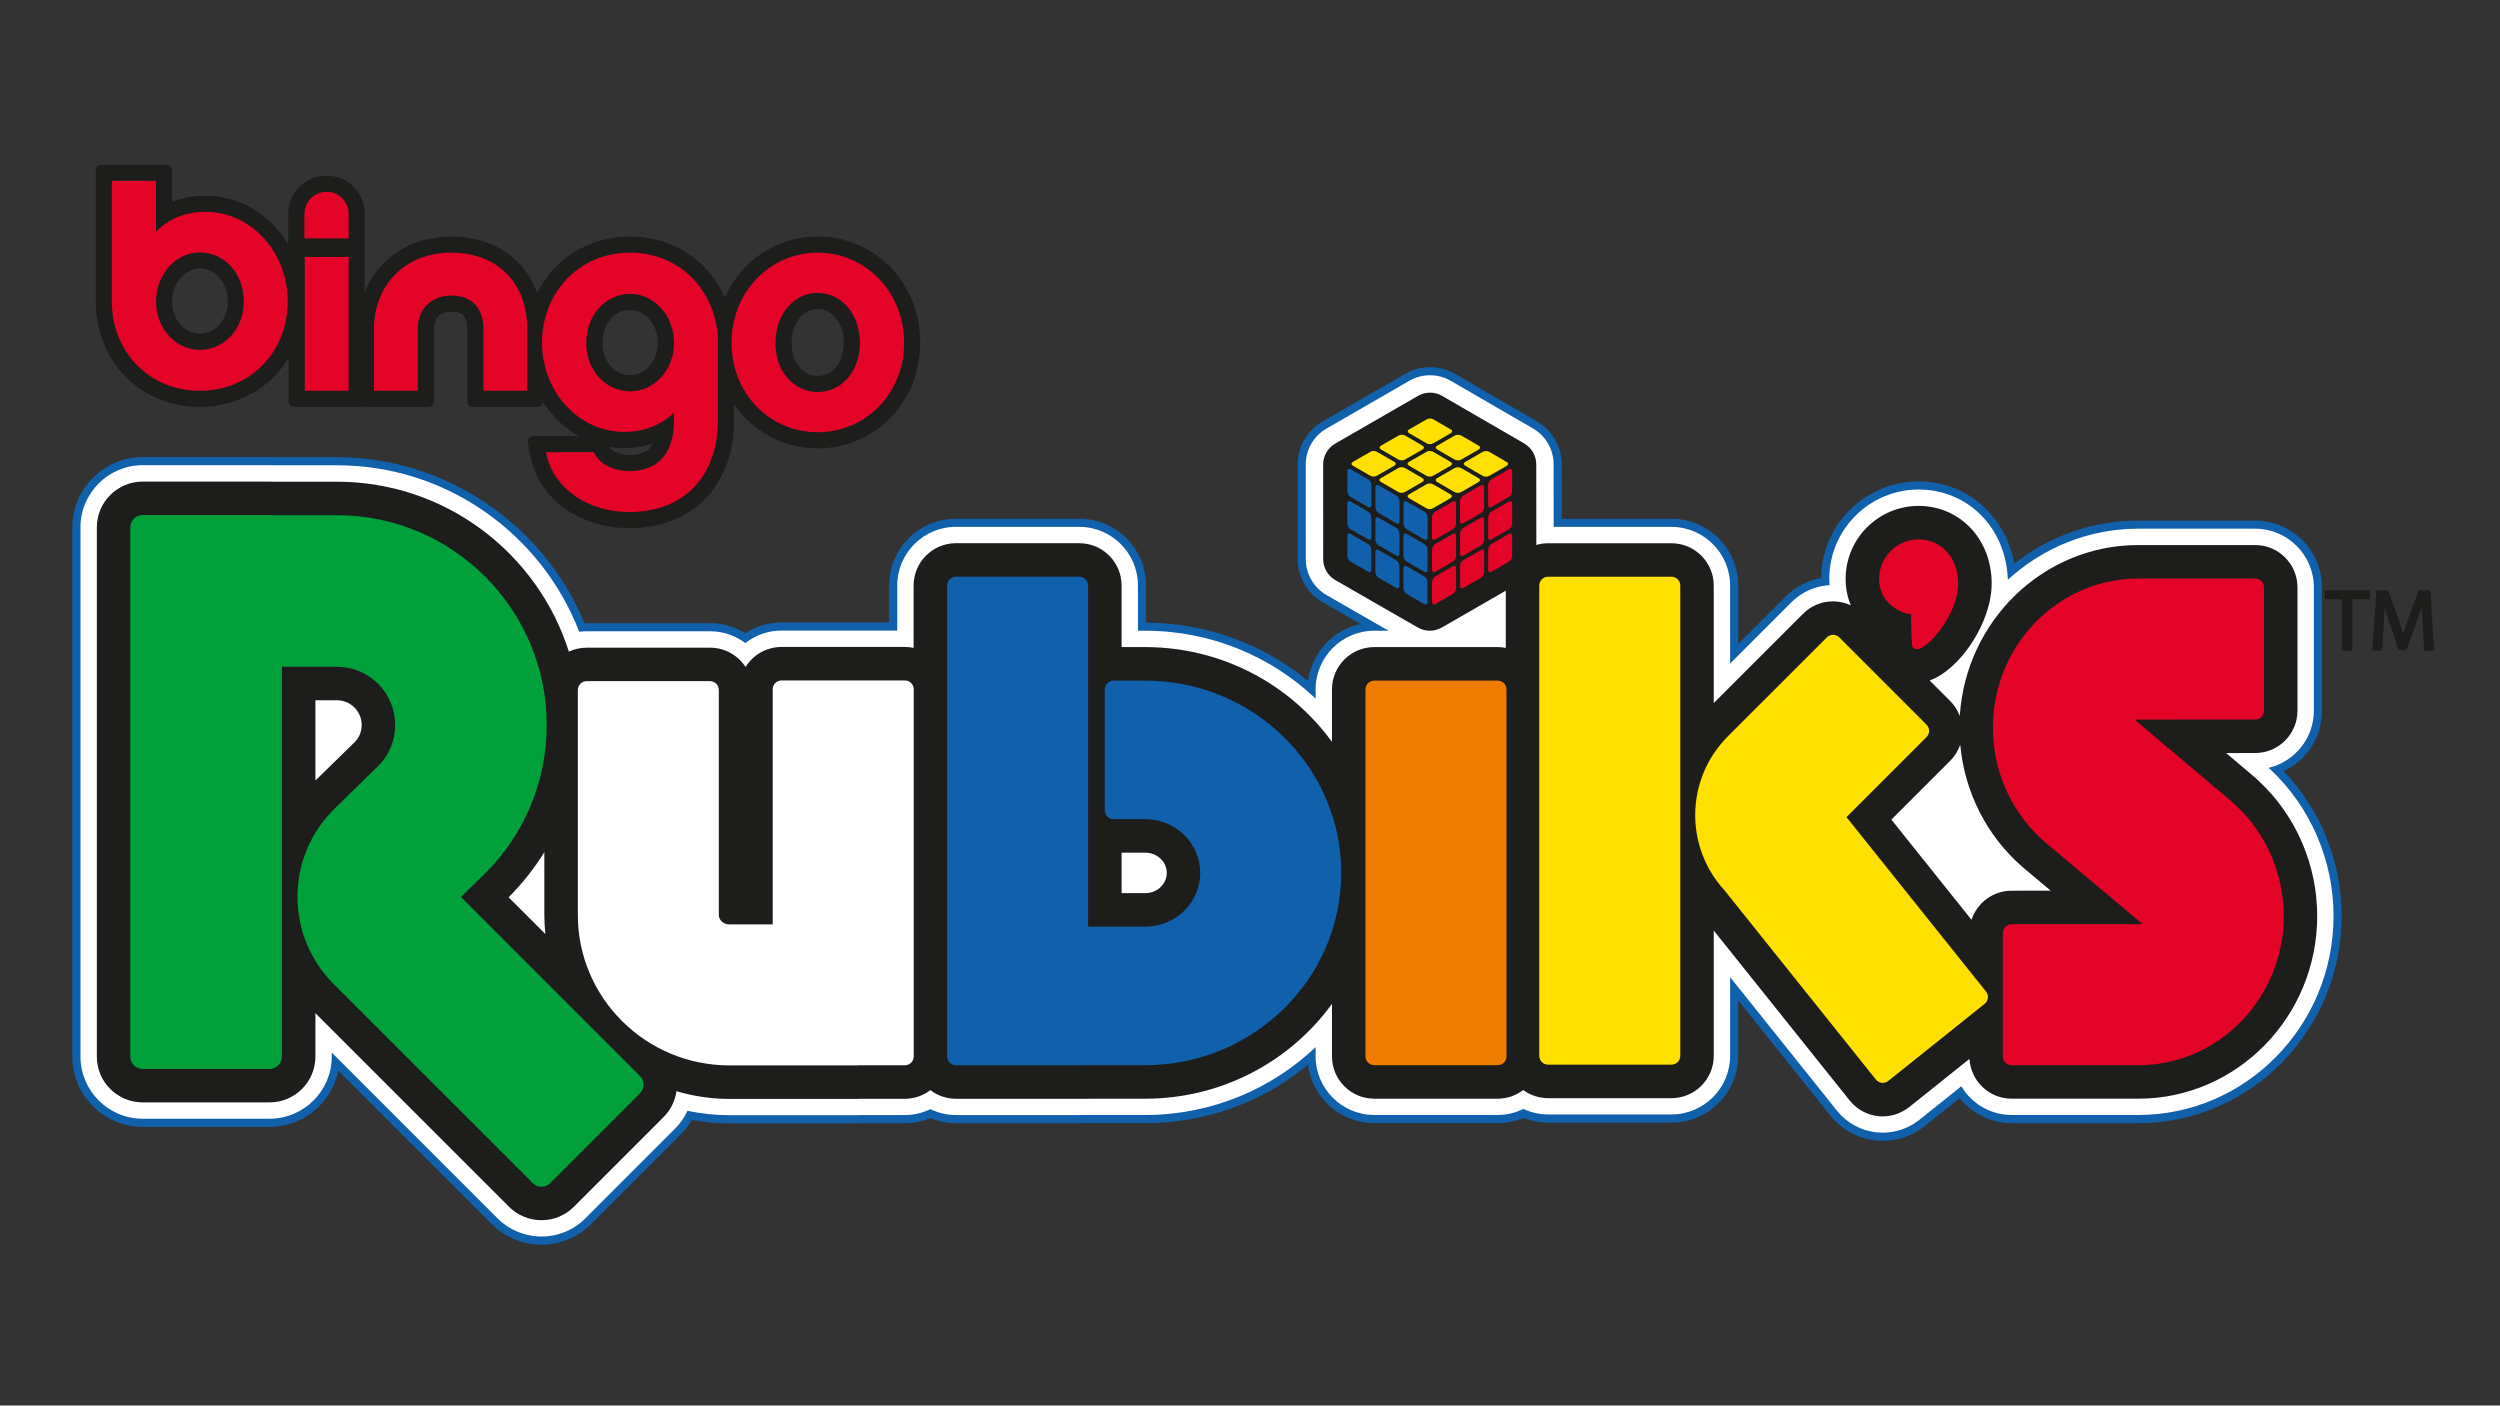 <?xml version="1.0" encoding="utf-8"?>
<!-- Generator: Adobe Illustrator 27.0.1, SVG Export Plug-In . SVG Version: 6.00 Build 0)  -->
<svg version="1.1" id="Calque_1" xmlns="http://www.w3.org/2000/svg" xmlns:xlink="http://www.w3.org/1999/xlink" x="0px" y="0px"
	 viewBox="0 0 1366 768" style="enable-background:new 0 0 1366 768;" xml:space="preserve">
<rect x="0" y="0" width="1366" height="768" fill="#333333" stroke="none"/>
<style type="text/css">
	.st0{fill:#1D1D1B;}
	.st1{fill:#E30427;}
	.st2{fill:#1160AB;}
	.st3{fill:#FFFFFF;}
	.st4{fill:#EE7D00;}
	.st5{fill:#FFE000;}
	.st6{fill:#00A13A;}
	.st7{fill-rule:evenodd;clip-rule:evenodd;fill:#FFE000;}
</style>
<path class="st0" d="M446.78,129.25c-22.81,0-41.97,13.55-50.73,33.46c-8.73-20.1-28.09-33.46-51.76-33.46
	c-22.71,0-41.47,12.23-50.73,30.89c-6.89-19.04-24.1-30.89-47.09-30.89c-22.16,0-39.76,11.98-47.17,30.35v-25.03
	c0-0.01,0-0.01,0-0.02V116.8c0-11.47-9.33-20.8-20.8-20.8c-11.58,0-20.99,9.33-20.99,20.8v16.76c-9.53-15.97-26.12-26.6-45-26.6
	c-6.7,0-12.88,1.11-18.44,3.32V92.96c0-1.63-1.32-2.96-2.96-2.96H55.25c-1.63,0-2.96,1.32-2.96,2.96v71.69
	c0,32.88,24.49,57.68,56.95,57.68c21.04,0,38.67-10.52,48.46-26.89v23.9c0,1.63,1.32,2.96,2.96,2.96h35.69
	c0.37,0,0.73-0.09,1.05-0.21c0.33,0.13,0.68,0.21,1.05,0.21h35.69c1.63,0,2.96-1.32,2.96-2.96V179.3c0-5.55,3.59-8.99,9.37-8.99
	c4.57,0,8.81,1.09,8.81,8.99v40.04c0,1.63,1.32,2.96,2.96,2.96h35.69c1.47,0,2.63-1.09,2.86-2.49c4.96,7.71,11.6,14.08,19.39,18.45
	H291.3c-0.88,0-1.71,0.39-2.27,1.06c-0.56,0.67-0.8,1.56-0.64,2.43l1.27,6.91c4.32,23.5,26.57,39.92,54.1,39.92
	c34.83,0,57.33-23.28,57.33-59.31v-8.46c10.03,14.7,26.58,24.17,45.7,24.17c31.42,0,56.04-25.34,56.04-57.68
	C502.82,154.74,478.2,129.25,446.78,129.25z M461.04,187.48c0,10.37-6,17.9-14.26,17.9c-8.26,0-14.26-7.53-14.26-17.9
	c0-10.62,6.13-18.63,14.26-18.63C454.91,168.85,461.04,176.86,461.04,187.48z M344.3,169.4c8.37,0,15.17,8.11,15.17,18.08
	c0,9.67-6.81,17.54-15.17,17.54c-8.51,0-15.17-7.71-15.17-17.54C329.13,177.17,335.65,169.4,344.3,169.4z M343.75,248.62
	c-4.07,0-9.34-1.82-10.89-4.49c7.9,1.3,16.46,0.65,24.01-1.82C353.85,247.75,348.67,248.62,343.75,248.62z M124.41,164.83
	c0,9.84-6.66,17.54-15.17,17.54c-8.37,0-15.17-7.87-15.17-17.54c0-9.97,6.81-18.08,15.17-18.08
	C117.89,146.74,124.41,154.52,124.41,164.83z"/>
<path class="st1" d="M112.51,115.77c-10.9,0-20.16,3.46-27.26,10.9V98.81H61.1v65.83c0,27.07,19.8,48.87,48.15,48.87
	c28.16,0,47.97-21.79,47.97-48.87C157.21,137.76,137.22,115.77,112.51,115.77z M109.25,191.18c-13.26,0-23.99-11.81-23.99-26.35
	c0-14.9,10.73-26.89,23.99-26.89c13.26,0,23.98,11.45,23.98,26.89C133.22,179.72,122.5,191.18,109.25,191.18z M190.5,130.25h-24.17
	V116.8c0-6.72,5.45-11.99,12.18-11.99c6.55,0,11.99,5.27,11.99,11.99V130.25z M166.52,140.42h23.98v73.07h-23.98V140.42z
	 M228.3,213.49h-23.98v-33.64c0-23.8,16.72-41.79,42.16-41.79c26.16,0,41.6,17.26,41.6,41.79v33.64H264.1V179.3
	c0-5.27-1.82-17.8-17.62-17.8c-10.54,0-18.18,7.26-18.18,17.8V213.49z M344.3,138.06c-28.34,0-48.14,22.17-48.14,49.24
	c0,26.89,20.17,48.7,44.88,48.7c10.54,0,20.16-3.63,27.25-10.54v4.18c0,16.71-7.63,27.8-24.53,27.8c-6.54,0-16.17-2.92-19.26-10.36
	h-26.17c3.64,19.8,22.9,32.7,45.43,32.7c29.98,0,48.52-19.44,48.52-50.5V187.3C392.27,160.23,372.46,138.06,344.3,138.06z
	 M344.3,213.83c-13.25,0-23.98-11.45-23.98-26.35c0-15.44,10.73-26.89,23.98-26.89c13.27,0,23.99,11.99,23.99,26.89
	C368.28,202.01,357.56,213.83,344.3,213.83z M446.78,138.06c-25.98,0-47.06,21.26-47.06,49.24c0,27.98,21.07,48.87,47.06,48.87
	c25.99,0,47.23-20.89,47.23-48.87C494.01,159.32,472.77,138.06,446.78,138.06z M446.78,214.19c-12.72,0-23.07-10.9-23.07-26.71
	c0-16.17,10.35-27.44,23.07-27.44c12.72,0,23.07,11.27,23.07,27.44C469.85,203.29,459.5,214.19,446.78,214.19z"/>
<g>
	<g>
		<path class="st2" d="M781.37,200.61c4.77,0,9.48,1.27,13.61,3.66l44.83,25.98c8.34,4.83,13.52,13.81,13.54,23.45l0.03,29.76h59.9
			c20.12,0,36.5,16.37,36.5,36.48v31.93l25.98-25.98c5.28-5.28,12.02-8.77,19.32-10.07c0.27-29.14,24.09-52.77,53.27-52.77
			c26.43,0.06,47.63,18.84,52.27,44.92c19.38-15.23,43.13-23.53,67.75-23.53h63.87c20.12,0,36.49,16.37,36.49,36.48v67.42
			c0,14.42-8.31,27.11-20.93,33.02c20.2,21.03,31.69,49.57,31.69,79.15c0,62.41-49.85,113.19-111.12,113.19h-69.21
			c-11.06,0-21.55-5.14-28.43-13.69l-19.2,15.36c-6.72,5.24-14.71,7.99-22.8,7.99c-0.87,0-1.73-0.03-2.61-0.09
			c-0.47-0.03-1.01-0.08-1.54-0.14c-9.68-1.12-18.32-5.91-24.37-13.48l-50.45-63.06v30.32c0,20.12-16.37,36.5-36.5,36.5h-67.41
			c-4.61,0-9.12-0.87-13.42-2.6c-4.51,1.91-9.25,2.88-14.12,2.88h-67.42c-18.56,0-33.93-13.94-36.19-31.91
			c-24.98,20.64-56.22,31.91-88.96,31.91h-34.68c-0.31,0.02-0.83,0.03-1.34,0.03h-67.42c-4.81,0-9.48-0.94-13.94-2.8
			c-4.45,1.86-9.13,2.8-13.94,2.8h-24.13c-0.55,0.05-1.44,0.08-2.31,0.08h-69.42c-6.86,0-13.75-0.62-20.53-1.85
			c-1.67,2.9-3.7,5.54-6.06,7.89l-49,49c-7.21,7.25-16.86,11.26-27.17,11.26c-10.18,0-20.11-4.14-27.26-11.36l-83.65-83.64
			c-3.6,17.46-19.1,30.63-37.62,30.63H77.94c-21.18,0-38.42-17.22-38.42-38.4V288.17c0-21.18,17.23-38.42,38.42-38.42h69.35
			c0.82,0,1.55,0.03,2.21,0.08l34.62-0.01c58.89,0,112.82,36.31,135.25,90.7c0.39-0.01,0.78-0.02,1.16-0.02h67.43
			c6.88,0,13.47,1.89,19.23,5.48c5.88-3.8,12.8-5.86,19.82-5.86h58.8v-20.19c0-20.12,16.37-36.48,36.5-36.48h67.42
			c20.12,0,36.49,16.37,36.49,36.48v20.28c32.58,0.11,63.63,11.36,88.49,31.9c1.95-15.48,13.63-27.98,28.71-31.13l-20.76-11.94
			c-8.39-4.83-13.6-13.84-13.61-23.51l-0.01-51.7c-0.01-9.67,5.2-18.69,13.58-23.52l45.21-26.07
			C771.93,201.86,776.62,200.61,781.37,200.61z"/>
		<path class="st3" d="M1240.78,420.66l-1.19-1.12c14.14-3.33,24.7-16.06,24.7-31.19v-67.43c0-17.66-14.38-32.04-32.05-32.04h-63.87
			c-27.38,0-52.37,10.57-71.28,27.91c-0.96-28.17-21.53-49.24-48.74-49.31c-26.87,0-48.78,21.86-48.83,48.71
			c0,1.19,0.11,2.36,0.18,3.53c-7.85,0.45-15.19,3.69-20.81,9.3l-33.56,33.56v-42.65c0-17.66-14.38-32.04-32.06-32.04h-64.34
			l-0.03-34.19c-0.01-8.09-4.32-15.56-11.32-19.62l-44.84-25.98c-7.02-4.07-15.68-4.09-22.71-0.02l-45.21,26.07
			c-7.03,4.05-11.36,11.55-11.35,19.67l0.02,51.69c0.01,8.12,4.35,15.61,11.39,19.66l33.83,19.46h-7.81
			c-17.66,0-32.04,14.37-32.04,32.04v5.03c-24.18-22.93-56.99-37.07-93.11-37.07h-3.97v-24.72c0-17.66-14.38-32.04-32.05-32.04
			h-67.42c-17.68,0-32.05,14.37-32.05,32.04v24.63h-63.24c-7.45,0-14.32,2.56-19.78,6.84c-5.36-4.05-12.04-6.46-19.27-6.46h-67.43
			c-1.37,0-2.73,0.11-4.06,0.28c-20.5-53.14-72.08-90.97-132.35-90.97h-34.89c-0.58-0.03-1.23-0.06-1.94-0.06H77.95
			c-18.73,0-33.98,15.24-33.98,33.97v289.16c0,18.72,15.24,33.96,33.98,33.96h69.35c18.74,0,33.98-15.24,33.98-33.96v-2.16
			l90.46,90.45c6.32,6.39,15.11,10.04,24.1,10.04c9.11,0,17.66-3.55,24.03-9.95l49-49.01c2.88-2.86,5.14-6.16,6.79-9.73
			c7.4,1.57,15.08,2.4,22.93,2.4H468c0.77,0,1.54-0.02,2.31-0.08h24.13c4.99,0,9.72-1.19,13.93-3.23c4.23,2.05,8.95,3.23,13.94,3.23
			h67.42c0.44,0,0.88-0.01,1.34-0.03h34.68c36.13,0,68.94-14.15,93.11-37.08v5.02c0,17.68,14.37,32.05,32.04,32.05h67.42
			c5.05,0,9.82-1.21,14.07-3.3c4.1,1.91,8.66,3.01,13.48,3.01h67.41c17.68,0,32.06-14.38,32.06-32.05v-42.98l58.36,72.95
			c5.31,6.65,12.9,10.86,21.37,11.84c0.46,0.05,0.93,0.1,1.38,0.12c0.77,0.06,1.53,0.08,2.29,0.08c7.11,0,14.13-2.42,19.77-6.82
			c0.08-0.07,0.16-0.13,0.25-0.2l22.9-18.32c5.6,9.37,15.82,15.67,27.5,15.67h69.21c58.82,0,106.68-48.78,106.68-108.74
			C1275.05,470.27,1262.57,441.17,1240.78,420.66z"/>
		<path class="st0" d="M1234.65,427.16l-2.12-1.99l-16.19-13.71l15.89-0.01c12.74,0,23.11-10.37,23.11-23.11v-67.43
			c0-12.73-10.37-23.1-23.11-23.1h-63.87c-51.79,0-94.27,41.33-97.53,93.38c-1.14-3.04-2.91-5.83-5.27-8.18l-11.21-11.21
			c16.58-5.91,33.89-31.59,33.89-52.98c0-24.11-17.13-42.34-39.89-42.4c-21.96,0-39.86,17.85-39.9,39.79
			c-0.02,5.18,0.98,10.08,2.83,14.53c-3.02-1.4-6.31-2.16-9.73-2.16c-6.18,0-11.98,2.4-16.34,6.77l-48.82,48.81v-64.22
			c0-12.74-10.37-23.11-23.12-23.11h-67.41c-2.23,0-4.37,0.33-6.41,0.93l-0.04-44.04c-0.01-4.7-2.52-9.05-6.59-11.41L788,216.32
			c-4.09-2.37-9.13-2.37-13.22-0.01l-45.2,26.07c-4.1,2.36-6.61,6.72-6.61,11.44l0.02,51.69c0,4.72,2.53,9.08,6.63,11.44
			l45.05,25.91c2.04,1.17,4.32,1.76,6.58,1.76c2.28,0,4.55-0.59,6.59-1.76l34.92-20.1v31.25c-1.44-0.28-2.92-0.44-4.44-0.44h-67.42
			c-12.74,0-23.11,10.37-23.11,23.11v28.69c-22.76-31.32-60-51.8-102.04-51.8h-12.91v-33.65c0-12.74-10.37-23.11-23.11-23.11h-67.42
			c-12.75,0-23.11,10.37-23.11,23.11V354c-1.54-0.33-3.13-0.5-4.76-0.5h-67.42c-8.29,0-15.57,4.39-19.65,10.95
			c-4.12-6.35-11.27-10.56-19.4-10.56h-67.43c-3.47,0-6.75,0.79-9.71,2.16c-17.03-53.76-67.39-92.84-126.71-92.84H148.9
			c-0.54-0.04-1.07-0.07-1.6-0.07H77.95c-13.81,0-25.04,11.23-25.04,25.03v289.16c0,13.8,11.23,25.02,25.04,25.02h69.35
			c13.81,0,25.04-11.22,25.04-25.02V553.6l105.75,105.73c4.65,4.7,11.12,7.39,17.75,7.39c6.72,0,13.02-2.62,17.71-7.33l49.01-49.01
			c3.88-3.88,6.32-8.82,7.07-14.15c9.18,2.73,18.9,4.22,28.96,4.22H468c0.65,0,1.32-0.03,1.97-0.08h24.47
			c5.23,0,10.06-1.77,13.93-4.72c3.88,2.95,8.71,4.72,13.94,4.72h67.42l36.02-0.04c42.04,0,79.28-20.48,102.04-51.81v28.69
			c0,12.75,10.37,23.12,23.11,23.12h67.42c5.25,0,10.08-1.78,13.96-4.74c3.82,2.79,8.51,4.45,13.59,4.45h67.41
			c12.75,0,23.12-10.37,23.12-23.12v-68.46l74.27,92.85c3.84,4.79,9.31,7.83,15.42,8.54l0.92,0.08c0.58,0.04,1.15,0.06,1.72,0.06
			c5.12,0,10.19-1.75,14.44-5.06l32.94-26.35c0.72,12.11,10.76,21.75,23.05,21.75h69.21c53.89,0,97.75-44.78,97.75-99.81
			C1266.13,472.73,1254.65,445.99,1234.65,427.16z M1065.59,415.69c2.52-2.53,4.36-5.53,5.48-8.81
			c2.35,25.89,14.46,49.88,34.09,66.89l15.34,12.9l-21.33,0.01c-10.22,0-18.91,6.67-21.94,15.89l-43.78-54.73L1065.59,415.69z
			 M637.52,476.94c0,6.1-5.28,11.08-11.76,11.08h-12.91v-22.14h12.91C632.24,465.88,637.52,470.84,637.52,476.94z M297.97,510.36
			l-20.07-20.08l0.22-0.21c7.46-7.48,13.91-15.7,19.31-24.47v34.38C297.44,503.47,297.63,506.94,297.97,510.36z M172.33,382.62h11.8
			c7.43,0,13.48,6.05,13.48,13.49c0,3.58-1.36,6.92-3.62,9.2l-21.65,21.17V382.62z"/>
		<g id="colour_00000156560141858942466320000000676922693462239417_">
			<path class="st4" d="M818.33,371.88h-67.42c-2.65,0-4.81,2.15-4.81,4.81V577.2c0,2.67,2.16,4.82,4.81,4.82h67.42
				c2.67,0,4.82-2.15,4.82-4.82V376.69C823.14,374.03,820.99,371.88,818.33,371.88z"/>
			<path class="st3" d="M494.44,371.79h-67.42c-2.65,0-4.82,2.17-4.82,4.83V505.1h-23.62c-3.2,0-5.81-2.3-5.81-5.13V376.99
				c0-2.67-2.16-4.81-4.8-4.81h-67.43c-2.65,0-4.81,2.14-4.81,4.81v122.98c0,45.31,37.16,82.17,82.85,82.17H468
				c0.33,0,0.63-0.03,0.94-0.08h25.5c2.65,0,4.82-2.17,4.82-4.83V376.62C499.26,373.96,497.1,371.79,494.44,371.79z"/>
			<path class="st2" d="M625.76,371.88h-17.29c-2.65,0-4.82,2.15-4.82,4.82v66.07c0,2.67,2.16,4.82,4.82,4.82h17.29
				c16.57,0,30.06,13.18,30.06,29.36c0,16.2-13.49,29.37-30.06,29.37h-31.21V319.93c0-2.65-2.16-4.81-4.81-4.81h-67.42
				c-2.67,0-4.82,2.16-4.82,4.81v257.3c0,2.66,2.15,4.83,4.82,4.83h67.42c0.08,0,0.17-0.02,0.26-0.04h35.76
				c59.05,0,107.09-47.14,107.09-105.08C732.85,419.01,684.81,371.88,625.76,371.88z"/>
			<g>
				<path class="st5" d="M913.29,315.12h-67.41c-2.67,0-4.82,2.16-4.82,4.81v256.99c0,2.67,2.15,4.82,4.82,4.82h67.41
					c2.67,0,4.82-2.15,4.82-4.82V319.93C918.11,317.28,915.95,315.12,913.29,315.12z"/>
				<path class="st5" d="M1085.14,541.76l-76.22-95.28l43.72-43.72c1.89-1.89,1.89-4.94,0-6.82l-47.66-47.66
					c-1.88-1.89-4.93-1.89-6.81,0l-53.97,53.96c-23.19,23.2-23.99,60.22-1.84,84.35l82.63,103.28c0.8,1,1.96,1.63,3.23,1.79
					c0.18,0.01,0.36,0.02,0.54,0.02c1.08,0,2.14-0.38,3.01-1.06l52.64-42.12C1086.47,546.86,1086.8,543.83,1085.14,541.76z"/>
			</g>
			<path class="st6" d="M349.63,587.89l-97.75-97.76l12.97-12.69l0.33-0.31c21.64-21.65,33.54-50.43,33.54-81.02
				c0-63.19-51.41-114.61-114.59-114.61h-36.15c-0.23-0.02-0.45-0.07-0.68-0.07H77.95c-3.72,0-6.74,3.01-6.74,6.74v289.16
				c0,3.71,3.02,6.72,6.74,6.72h69.35c3.72,0,6.74-3.01,6.74-6.72V364.32h30.1c17.52,0,31.78,14.25,31.78,31.79
				c0,8.43-3.27,16.37-9.13,22.29l-24.17,23.63l-0.32,0.31c-12.71,12.74-19.75,29.66-19.75,47.67c0,18,7.03,34.92,19.75,47.66
				l108.8,108.78c1.26,1.28,2.97,1.97,4.75,1.97c1.8,0,3.51-0.7,4.77-1.97l49.03-49.02C352.27,594.79,352.27,590.53,349.63,587.89z"
				/>
			<path class="st1" d="M1222.12,440.48l-2.13-2l-53.66-45.3l65.91-0.03c2.65,0,4.81-2.15,4.81-4.81v-67.43
				c0-2.66-2.16-4.8-4.81-4.8h-63.87c-43.81,0-79.46,36.56-79.46,81.51c0,24.08,10.29,46.78,28.22,62.31l1.53,1.32l52.12,43.72
				l-71.61,0.02c-2.67,0-4.82,2.14-4.82,4.8v67.43c0,2.66,2.15,4.82,4.82,4.82h69.21c43.81,0,79.45-36.57,79.45-81.52
				C1247.83,477.75,1238.45,455.87,1222.12,440.48z"/>
			<path class="st1" d="M1048.36,294.72c-11.89,0-21.58,9.67-21.6,21.54c-0.03,10.53,7.44,17.62,17.51,19.53
				c-0.01,0.39-0.15,16.85,0.94,17.97c0.6,0.63,1.46,0.99,2.34,0.99h0.04c5.43,0,22.35-18.7,22.35-35.94
				C1069.95,304.88,1060.92,294.75,1048.36,294.72z"/>
		</g>
		<g>
			<g>
				<g>
					<path class="st7" d="M777.31,245.57c0.98-0.56,0.98-1.48,0-2.05l-9.56-5.55c-0.97-0.57-2.57-0.57-3.55-0.01l-9.66,5.56
						c-0.98,0.56-0.98,1.48,0,2.05l9.56,5.54c0.97,0.56,2.57,0.57,3.55,0.01L777.31,245.57z"/>
				</g>
				<g>
					<path class="st7" d="M792.63,254.46c0.98-0.56,0.98-1.48,0-2.05l-9.59-5.56c-0.97-0.56-2.57-0.57-3.55-0.01l-9.65,5.55
						c-0.98,0.56-0.98,1.48,0,2.05l9.59,5.56c0.97,0.56,2.57,0.57,3.55,0L792.63,254.46z"/>
				</g>
				<g>
					<path class="st7" d="M769.82,270.14c-0.98,0.56-0.98,1.49,0,2.05l9.56,5.54c0.97,0.57,2.57,0.57,3.55,0l9.64-5.55
						c0.98-0.56,0.98-1.48,0-2.05l-9.57-5.54c-0.97-0.56-2.57-0.57-3.55,0L769.82,270.14z"/>
				</g>
				<g>
					<path class="st7" d="M785.19,261.28c-0.98,0.56-0.98,1.48,0,2.05l9.57,5.55c0.97,0.56,2.57,0.57,3.55,0.01l9.63-5.53
						c0.98-0.56,0.98-1.48,0-2.05l-9.58-5.56c-0.97-0.57-2.57-0.57-3.55-0.01L785.19,261.28z"/>
				</g>
				<g>
					<path class="st7" d="M754.48,261.25c-0.98,0.56-0.98,1.48,0,2.05l9.6,5.55c0.97,0.56,2.57,0.57,3.55,0l9.61-5.54
						c0.98-0.56,0.98-1.48,0-2.05l-9.6-5.56c-0.97-0.56-2.57-0.57-3.55,0L754.48,261.25z"/>
				</g>
				<g>
					<path class="st7" d="M748.74,259.96c0.97,0.56,2.57,0.57,3.55,0l9.6-5.53c0.98-0.56,0.98-1.48,0-2.05l-9.55-5.53
						c-0.97-0.56-2.57-0.57-3.54,0l-9.6,5.54c-0.98,0.56-0.98,1.49,0,2.05L748.74,259.96z"/>
				</g>
				<g>
					<path class="st7" d="M823.29,254.51c0.98-0.56,0.98-1.49,0-2.05l-9.57-5.57c-0.97-0.57-2.57-0.57-3.54-0.01l-9.61,5.54
						c-0.98,0.56-0.98,1.49,0,2.05l9.58,5.56c0.97,0.57,2.57,0.57,3.55,0l0.82-0.47c0.98-0.56,2.57-1.48,3.55-2.04L823.29,254.51z"
						/>
				</g>
				<g>
					<path class="st7" d="M792.69,236.7c0.98-0.56,0.98-1.49,0-2.05l-9.55-5.55c-0.97-0.57-2.57-0.57-3.54-0.01l-9.65,5.55
						c-0.98,0.56-0.98,1.48,0,2.05l9.56,5.55c0.97,0.57,2.57,0.57,3.54,0.01L792.69,236.7z"/>
				</g>
				<g>
					<path class="st7" d="M807.99,245.6c0.98-0.56,0.98-1.49,0-2.05l-9.57-5.56c-0.97-0.57-2.57-0.57-3.54-0.01l-9.62,5.54
						c-0.98,0.56-0.98,1.49,0,2.05l9.58,5.56c0.97,0.56,2.57,0.57,3.54,0L807.99,245.6z"/>
				</g>
			</g>
			<g>
				<g>
					<path class="st2" d="M751.54,277.28c0,1.13,0.8,2.51,1.77,3.07l9.6,5.54c0.98,0.56,1.77,0.1,1.78-1.02l0.02-11.04
						c0-1.13-0.8-2.51-1.77-3.07l-6.4-3.69c-0.98-0.56-2.49-1.44-3.37-1.95c-0.88-0.51-1.6-0.01-1.6,1.12L751.54,277.28z"/>
				</g>
				<g>
					<path class="st2" d="M766.86,303.8c0,1.13,0.8,2.51,1.77,3.07l9.58,5.53c0.98,0.56,1.78,0.1,1.78-1.02l0.03-11.03
						c0-1.13-0.79-2.51-1.77-3.07l-9.61-5.54c-0.98-0.56-1.77-0.1-1.78,1.02L766.86,303.8z"/>
				</g>
				<g>
					<path class="st2" d="M766.88,286.13c0,1.13,0.8,2.51,1.77,3.07l9.61,5.54c0.98,0.56,1.78,0.1,1.78-1.03l0.02-11.03
						c0-1.13-0.8-2.51-1.77-3.07l-9.61-5.54c-0.98-0.56-1.78-0.1-1.78,1.03L766.88,286.13z"/>
				</g>
				<g>
					<path class="st2" d="M747.56,277.05c0.98,0.56,1.77,0.1,1.77-1.02l0.01-11.03c0-1.13-0.8-2.51-1.77-3.07l-9.61-5.54
						c-0.98-0.56-1.77-0.1-1.77,1.02v11.03c0,1.13,0.8,2.51,1.77,3.07L747.56,277.05z"/>
				</g>
				<g>
					<path class="st2" d="M751.53,294.96c0,1.13,0.8,2.51,1.77,3.07l9.58,5.53c0.98,0.56,1.78,0.1,1.78-1.02l0.02-11.03
						c0-1.13-0.79-2.51-1.77-3.07l-9.6-5.54c-0.98-0.56-1.77-0.1-1.77,1.02L751.53,294.96z"/>
				</g>
				<g>
					<path class="st2" d="M736.18,286.11c0,1.13,0.8,2.51,1.77,3.07l9.6,5.53c0.98,0.56,1.77,0.1,1.77-1.03v-11.03
						c0-1.13-0.8-2.51-1.77-3.07l-9.6-5.54c-0.98-0.56-1.77-0.1-1.77,1.02V286.11z"/>
				</g>
				<g>
					<path class="st2" d="M753.3,300.57c-0.98-0.56-1.77-0.1-1.78,1.02l-0.01,11.04c0,1.13,0.8,2.51,1.77,3.07l9.58,5.53
						c0.98,0.56,1.77,0.1,1.78-1.02l0.01-11.04c0-1.13-0.8-2.51-1.77-3.07L753.3,300.57z"/>
				</g>
				<g>
					<path class="st2" d="M779.99,318.02c0-1.13-0.79-2.51-1.77-3.07l-9.58-5.53c-0.98-0.56-1.78-0.1-1.78,1.02l-0.02,11.03
						c0,1.13,0.79,2.51,1.77,3.07l9.57,5.52c0.98,0.56,1.78,0.1,1.78-1.02L779.99,318.02z"/>
				</g>
				<g>
					<path class="st2" d="M749.31,300.33c0-1.13-0.8-2.51-1.77-3.07l-9.58-5.53c-0.98-0.56-1.77-0.1-1.77,1.02v11.05
						c0,1.13,0.8,2.51,1.77,3.07l9.58,5.52c0.98,0.56,1.77,0.1,1.77-1.03L749.31,300.33z"/>
				</g>
			</g>
			<g>
				<g>
					<path class="st1" d="M810.91,277.28c0,1.13-0.8,2.51-1.77,3.07l-9.6,5.54c-0.98,0.56-1.77,0.1-1.78-1.02l-0.02-11.04
						c0-1.13,0.8-2.51,1.77-3.07l6.41-3.69c0.98-0.56,2.49-1.44,3.37-1.95c0.88-0.51,1.6-0.01,1.6,1.12L810.91,277.28z"/>
				</g>
				<g>
					<path class="st1" d="M795.58,303.8c0,1.13-0.8,2.51-1.77,3.07l-9.58,5.53c-0.98,0.56-1.77,0.1-1.78-1.02l-0.02-11.03
						c0-1.13,0.79-2.51,1.77-3.07l9.6-5.54c0.98-0.56,1.77-0.1,1.78,1.02L795.58,303.8z"/>
				</g>
				<g>
					<path class="st1" d="M795.56,286.13c0,1.13-0.8,2.51-1.77,3.07l-9.59,5.53c-0.98,0.56-1.78,0.1-1.78-1.02l-0.03-11.03
						c0-1.13,0.79-2.51,1.77-3.07l9.61-5.54c0.98-0.56,1.78-0.1,1.78,1.03L795.56,286.13z"/>
				</g>
				<g>
					<path class="st1" d="M814.89,277.05c-0.98,0.56-1.77,0.1-1.78-1.02l-0.01-11.03c0-1.13,0.8-2.51,1.77-3.07l9.61-5.54
						c0.98-0.56,1.77-0.1,1.77,1.02v11.03c0,1.13-0.8,2.51-1.77,3.07L814.89,277.05z"/>
				</g>
				<g>
					<path class="st1" d="M810.92,294.96c0,1.13-0.8,2.51-1.77,3.07l-9.58,5.53c-0.98,0.56-1.78,0.1-1.78-1.02l-0.02-11.03
						c0-1.13,0.79-2.51,1.77-3.07l9.59-5.54c0.97-0.56,1.77-0.1,1.77,1.02L810.92,294.96z"/>
				</g>
				<g>
					<path class="st1" d="M826.26,286.11c0,1.13-0.8,2.51-1.77,3.07l-9.59,5.53c-0.98,0.56-1.77,0.1-1.77-1.03v-11.03
						c0-1.13,0.8-2.51,1.77-3.07l9.6-5.54c0.98-0.56,1.77-0.1,1.77,1.02V286.11z"/>
				</g>
				<g>
					<path class="st1" d="M809.16,300.57c0.98-0.56,1.77-0.1,1.77,1.03v11.04c0,1.13-0.8,2.51-1.77,3.07l-9.57,5.52
						c-0.98,0.56-1.77,0.1-1.78-1.02l-0.02-11.04c0-1.13,0.79-2.51,1.77-3.07L809.16,300.57z"/>
				</g>
				<g>
					<path class="st1" d="M782.47,318.02c0-1.13,0.79-2.51,1.77-3.07l9.57-5.53c0.98-0.56,1.78-0.1,1.78,1.02l0.02,11.03
						c0,1.13-0.79,2.51-1.77,3.07l-9.57,5.53c-0.98,0.56-1.78,0.1-1.78-1.02L782.47,318.02z"/>
				</g>
				<g>
					<path class="st1" d="M813.12,300.33c0-1.13,0.8-2.51,1.77-3.07l9.59-5.53c0.98-0.56,1.77-0.1,1.77,1.02v11.05
						c0,1.13-0.8,2.51-1.77,3.07l-9.58,5.52c-0.98,0.56-1.77,0.1-1.78-1.03L813.12,300.33z"/>
				</g>
			</g>
		</g>
	</g>
	<g>
		<polygon class="st0" points="1270.19,327.44 1279.79,327.44 1279.79,355.56 1285.37,355.56 1285.37,327.44 1295.02,327.44 
			1295.02,322.52 1270.19,322.52 		"/>
		<path class="st0" d="M1327.99,323.2l-0.05-0.68h-6.39l-5.8,15.76c-1.17,3.31-2.04,5.97-2.7,8.31c-0.65-2.35-1.48-5.02-2.58-8.31
			l-5.56-15.76h-6.39l-2.26,32.26l-0.05,0.78h5.35l0.89-14.23c0.18-3.11,0.34-6.37,0.45-9.34c0.66,2.28,1.47,4.83,2.49,7.85
			l5.27,15.54h4.12l5.75-15.8c1.06-2.89,1.97-5.54,2.76-8.01c0.09,2.98,0.26,6.23,0.41,9.21l0.85,14.79h5.44L1327.99,323.2z"/>
	</g>
</g>
</svg>
